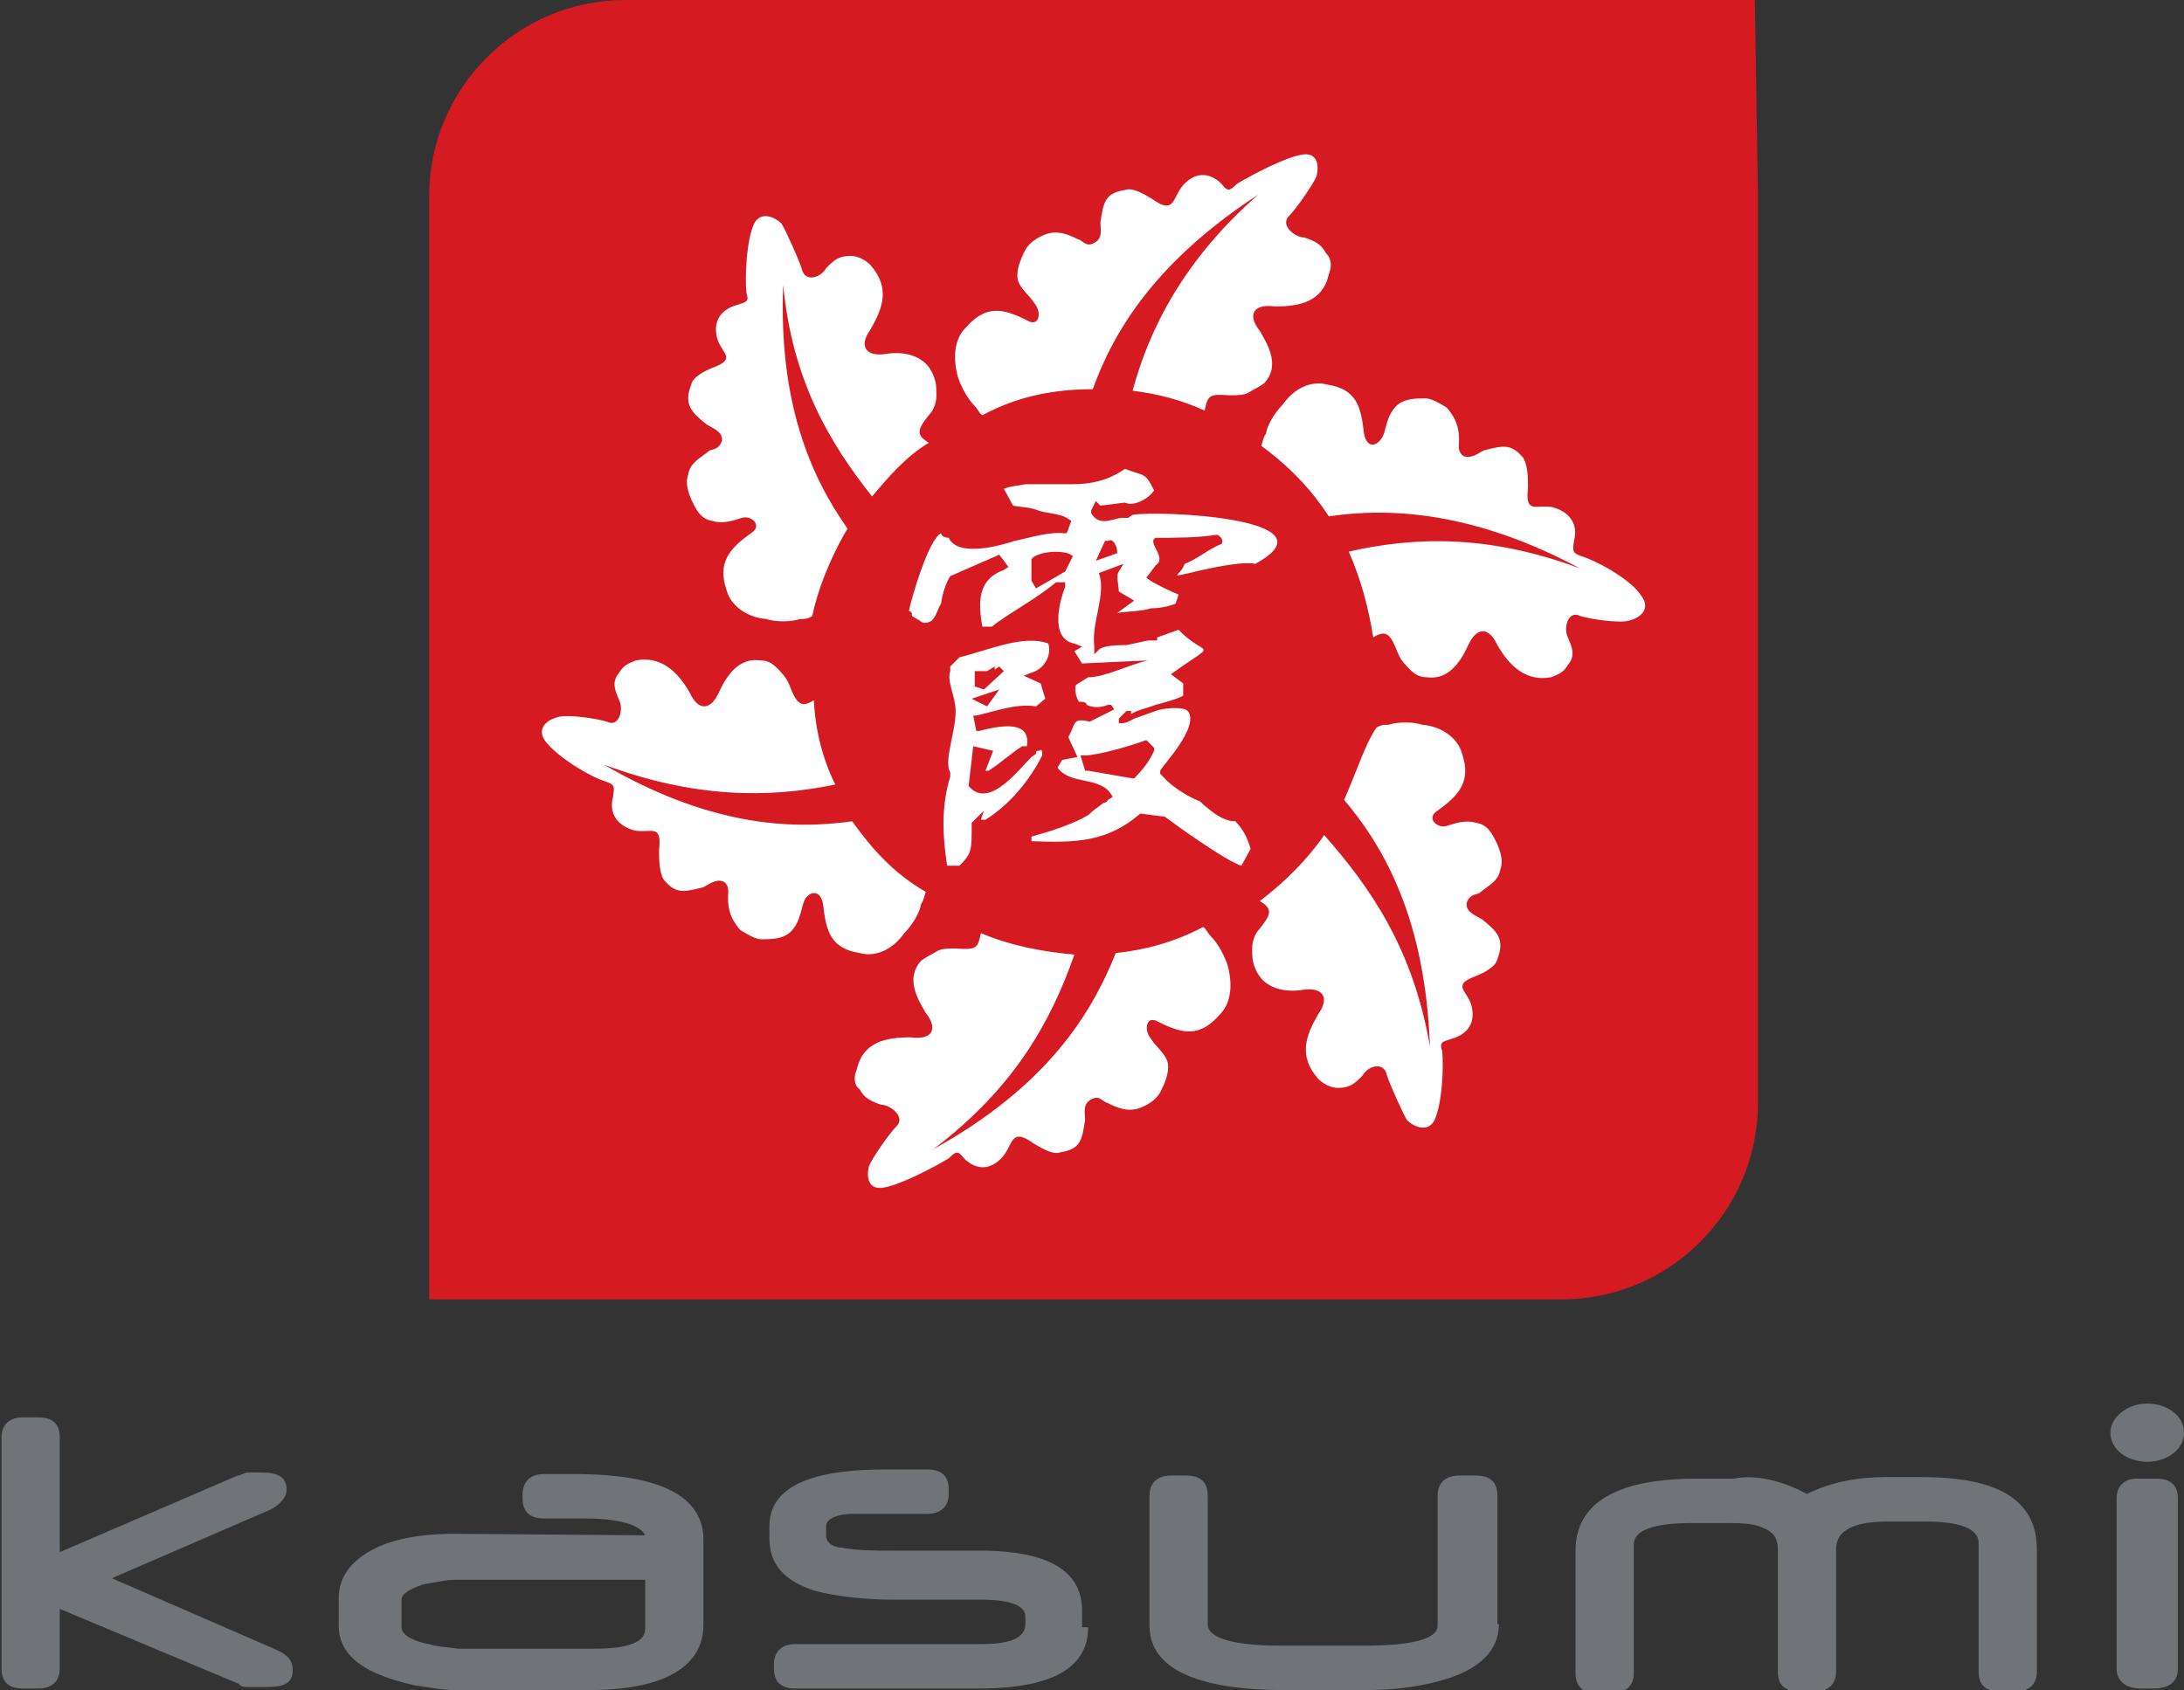 <?xml version="1.0" encoding="utf-8"?>
<!-- Generator: Adobe Illustrator 24.1.2, SVG Export Plug-In . SVG Version: 6.00 Build 0)  -->
<svg version="1.1" id="Layer_1" xmlns="http://www.w3.org/2000/svg" xmlns:xlink="http://www.w3.org/1999/xlink" x="0px" y="0px"
	 width="142.5px" height="110.3px" viewBox="0 0 142.5 110.3" style="enable-background:new 0 0 142.5 110.3;" xml:space="preserve"
	>
<rect x="0" y="0" width="142.5" height="110.3" fill="#333333" stroke="none"/>
<style type="text/css">
	.st0{fill:#D51A21;}
	.st1{fill:#FFFFFF;}
	.st2{fill:#707479;}
</style>
<g>
	<path class="st0" d="M114.5,0H40.8c-7.1,0-12.8,5.8-12.8,12.8v72h73.9c7.1,0,12.8-5.8,12.8-12.8V12.8L114.5,0z"/>
	<path class="st1" d="M55.3,34.5c-2.4-3.4-4.5-8.2-4.2-15.9c0.6,6.3,3.1,10.4,5.8,13.8c1.1-1.3,2.2-2.6,3.7-3.5
		c-0.8-0.5-0.8-0.8,0-1.8c0.3-0.3,0.5-0.8,0.5-1.3c0-0.5,0-0.8-0.2-1.3c-0.5-1.3-1.9-1.6-3.1-1.4c-1.3,0.2-1.8-0.5-1-1.6
		c0.8-1.4,1.3-2.7,0-4.2c-0.3-0.3-0.8-0.6-1.3-0.6c-0.8,0-1.1,0.3-1.6,0.8c-0.3,0.6-1.4,1-1.6,0c-0.2-0.6-1-2.4-1.3-2.9
		c-0.5-0.5-1.4-0.8-1.8,0c-0.5,1.1-0.6,3.4-0.5,4.5c0.2,0.6,0,0.6-0.6,0.8c-1.1,0.3-1.6,1.1-1.3,2.2c0.3,1,1.3,1.3-0.3,1.9
		c-0.5,0.2-1.3,0.6-1.4,1.1c-0.5,1.3,0,1.8,1,2.6c0.5,0.3,1.1,0.5,1,1.1c-0.2,0.5-0.5,0.5-0.8,0.6c-0.6,0.5-1.3,0.8-1.4,1.6
		c-0.2,0.5,0,1.1,0.2,1.6c0.3,0.6,0.6,1.3,1.4,1.4c0.6,0.2,1.3,0,1.9-0.2c0.6-0.2,1.4,0.5,0.6,1c-1.4,1-2.2,1.9-1.6,3.7
		c0.3,1.1,1.4,1.8,2.6,1.9c0.6,0.2,1.6,0.2,2.2,0c0.3,0,0.5,0,0.8-0.2C53.3,38.7,54.1,36.5,55.3,34.5 M87.7,52.2
		c2.7,3.2,5.3,7.9,5.6,16.1c-1.1-6.4-3.9-10.4-6.9-13.8c-1.1,1.6-2.6,3.1-4.2,4.3c0.8,0.5,0.8,0.8,0,1.8c-0.3,0.3-0.5,0.8-0.5,1.3
		c0,0.5,0,0.8,0.2,1.3c0.5,1.3,1.9,1.6,3.1,1.4c1.3-0.2,1.8,0.5,1,1.6c-0.8,1.4-1.3,2.7,0,4.2c0.3,0.3,0.8,0.6,1.3,0.6
		c0.8,0,1.1-0.3,1.6-0.8c0.3-0.6,1.4-1,1.6,0c0.2,0.6,1,2.4,1.3,2.9c0.5,0.5,1.4,0.8,1.8,0c0.5-1.1,0.6-3.4,0.5-4.5
		c-0.2-0.6,0-0.6,0.6-0.8c1.1-0.3,1.6-1.1,1.3-2.2c-0.3-1-1.3-1.3,0.3-1.9c0.5-0.2,1.3-0.6,1.4-1.1c0.5-1.3,0-1.8-1-2.6
		c-0.5-0.3-1.1-0.5-1-1.1c0.2-0.5,0.5-0.5,0.8-0.6c0.6-0.5,1.3-0.8,1.4-1.6c0.2-0.5,0-1.1-0.2-1.6c-0.3-0.6-0.6-1.3-1.4-1.4
		c-0.6-0.2-1.3,0-1.9,0.2s-1.4-0.5-0.6-1c1.4-1,2.2-1.9,1.6-3.7c-0.3-1.1-1.4-1.8-2.6-1.9c-0.6-0.2-1.6-0.2-2.2,0
		c-0.3,0-0.5,0-0.8,0.2C89.1,48.5,88.5,50.4,87.7,52.2 M55.6,53.6c-4.2,0.6-9.5,0.2-16.2-3.7c5.9,2.2,10.8,2.2,15.1,1.3
		c-0.8-1.6-1.3-3.5-1.4-5.5c-0.8,0.5-1.1,0.3-1.6-1c-0.2-0.5-0.5-0.8-0.8-1.1c-0.3-0.3-0.6-0.5-1.1-0.5c-1.4-0.2-2.2,1-2.7,2.1
		c-0.5,1.1-1.3,1.3-1.9,0c-0.8-1.4-1.9-2.4-3.5-2.1c-0.5,0.2-0.8,0.3-1.1,0.8c-0.5,0.6-0.3,1.1,0,1.8c0.3,0.6,0,1.8-0.8,1.4
		c-0.6-0.2-2.6-0.5-3.2-0.3c-0.8,0.2-1.4,0.8-0.8,1.6c0.8,1,2.7,2.2,3.9,2.6c0.6,0.2,0.6,0.3,0.5,1c-0.3,1.1,0.3,1.9,1.4,2.2
		c1.1,0.2,1.8-0.5,1.6,1.3c0,0.5,0,1.4,0.3,1.9c0.8,1,1.4,0.8,2.6,0.5c0.5-0.3,1-0.6,1.4-0.3c0.3,0.3,0.2,0.6,0.2,1
		c0,0.8,0.2,1.4,0.8,2.1c0.5,0.3,1,0.6,1.4,0.6c0.6,0,1.4,0,1.9-0.5s0.6-1.1,0.8-1.8c0.2-0.8,1.1-1.1,1.3,0c0.2,1.8,0.5,2.9,2.4,3.2
		c1.1,0.3,2.2-0.3,2.9-1.3c0.5-0.5,1-1.3,1.1-1.9c0.2-0.3,0.2-0.5,0.3-0.8C58.3,57,56.9,55.4,55.6,53.6 M86.7,33.7
		c4-0.6,9.5-0.3,16.4,3.4C97.2,34.9,92.4,35,88,36c0.8,1.8,1.3,3.7,1.6,5.6c0.8-0.5,1.1-0.3,1.6,1c0.2,0.5,0.5,0.8,0.8,1.1
		s0.6,0.5,1.1,0.5c1.4,0.2,2.2-1,2.7-2.1c0.5-1.1,1.3-1.3,1.9,0c0.8,1.4,1.9,2.4,3.5,2.1c0.5-0.2,0.8-0.3,1.1-0.8
		c0.5-0.6,0.3-1.1,0-1.8c-0.3-0.6,0-1.8,0.8-1.4c0.6,0.2,2.6,0.5,3.2,0.3c0.8-0.2,1.4-0.8,0.8-1.6c-0.6-1-2.7-2.2-3.9-2.6
		c-0.6-0.2-0.6-0.3-0.5-1c0.3-1.1-0.3-1.9-1.4-2.2c-1.1-0.2-1.8,0.5-1.6-1.3c0-0.5,0-1.4-0.3-1.9c-0.8-1-1.4-0.8-2.6-0.5
		c-0.5,0.3-1,0.6-1.4,0.3c-0.3-0.3-0.2-0.6-0.2-1c0-0.8-0.2-1.4-0.8-2.1c-0.5-0.3-1-0.6-1.4-0.6c-0.6,0-1.4,0-1.9,0.5
		c-0.5,0.5-0.6,1.1-0.8,1.8c-0.3,0.8-1.1,1.1-1.3,0c-0.2-1.8-0.5-2.9-2.4-3.2c-1.1-0.3-2.2,0.3-2.9,1.3c-0.5,0.5-1,1.3-1.1,1.9
		c-0.2,0.3-0.2,0.5-0.3,0.8C84.2,30.5,85.6,32,86.7,33.7 M72.8,62.2c-1.6,4-4.5,8.7-11.9,12.8c5.3-4,7.7-8.4,9.2-12.7
		c-2.2-0.2-4.2-0.6-6.1-1.4c-0.2,1-0.3,1.1-1.6,1c-0.5,0-1,0-1.3,0.2c-0.3,0.2-0.6,0.3-1,0.6c-1,1.1-0.3,2.4,0.3,3.4
		c0.8,1,0.5,1.8-1,1.6c-1.6,0-3.1,0.3-3.5,2.1c-0.2,0.5-0.2,1,0.2,1.3c0.3,0.6,0.8,0.8,1.4,1c0.6,0,1.6,0.8,1,1.4
		c-0.5,0.5-1.6,2.1-1.8,2.6c-0.2,0.8,0,1.6,1,1.4c1.1-0.2,3.2-1.3,4.2-1.9c0.5-0.5,0.6-0.5,1,0c0.8,0.8,1.8,0.8,2.6-0.2
		c0.6-0.8,0.5-1.8,1.9-0.8c0.5,0.3,1.3,0.8,1.8,0.6c1.3-0.2,1.4-0.8,1.6-2.1c0-0.5-0.2-1.1,0.5-1.4c0.5-0.2,0.6,0.2,1,0.3
		c0.6,0.3,1.3,0.6,2.1,0.3c0.5-0.2,1-0.5,1.3-1c0.3-0.6,0.6-1.3,0.5-1.9s-0.8-1.1-1.1-1.6c-0.5-0.6-0.3-1.6,0.5-1.1
		c1.6,0.8,2.7,1,4-0.5c0.8-0.8,0.8-2.1,0.5-3.2c-0.2-0.6-0.6-1.4-1.1-1.9c-0.2-0.2-0.3-0.5-0.5-0.6C76.6,61.5,74.7,62,72.8,62.2
		 M71.3,25.4c1.4-3.9,4.2-8.4,10.8-12.7c-4.8,4.2-7.1,8.7-8.2,12.8c1.6,0.2,3.2,0.6,4.7,1.3c0.2-1,0.3-1.1,1.6-1c0.5,0,1,0,1.3-0.2
		c0.3-0.2,0.6-0.3,1-0.6c1-1.1,0.3-2.4-0.3-3.4c-0.8-1-0.5-1.8,1-1.6c1.6,0,3.1-0.3,3.5-2.1c0.2-0.5,0.2-1-0.2-1.4
		c-0.3-0.6-0.8-0.8-1.4-1c-0.6,0-1.6-0.8-1-1.4c0.5-0.5,1.6-2.1,1.8-2.6c0.2-0.8,0-1.6-1-1.4c-1.1,0.2-3.2,1.3-4.2,1.9
		c-0.5,0.5-0.6,0.5-1,0c-0.8-0.8-1.8-0.8-2.6,0.2C76.5,13,76.6,14,75.2,13c-0.5-0.3-1.3-0.8-1.8-0.6c-1.3,0.2-1.4,0.8-1.6,2.1
		c0,0.5,0.2,1.1-0.5,1.4c-0.5,0.2-0.6-0.2-1-0.3c-0.6-0.3-1.3-0.6-2.1-0.3c-0.5,0.2-1,0.5-1.3,1c-0.3,0.6-0.6,1.3-0.5,1.9
		s0.8,1.1,1.1,1.6c0.5,0.6,0.3,1.6-0.5,1.1c-1.6-0.8-2.7-1-4,0.5c-0.8,0.8-0.8,2.1-0.5,3.2c0.2,0.6,0.6,1.4,1.1,1.9
		c0.2,0.2,0.3,0.5,0.5,0.6C66.3,25.9,68.7,25.4,71.3,25.4L71.3,25.4z M62.6,42.9L62,43.5v0.3c-0.2,0.6,0.2,1.4,0.3,2.1
		c0.3,1.3-0.8,3.7-0.3,4.5v0.3c-0.6,1.9-0.5,3.9-0.2,5.8h0.8c0.8-0.8,0.8-1,0.8-2.6v-0.2l0.8-0.8l-0.2,0.6h0.3
		c1.6-1,2.9-2.6,3.7-4.2c0-0.2,0-0.5-0.2-0.3c-0.2,0-0.2,0-0.2,0.2l-0.3,0.2c-0.8,0.8-2.6,3.2-3.9,2.1l-0.2-0.2l0.3-2.6l1.3,0.3
		l-0.5,1.3h0.2c0.8-0.5,1.4-1.1,2.2-1.6h0.3c0.3-1.8-1.9-1.3-3.1-1h-0.2l-0.2-1h0.2c1.3-0.3,2.6-0.8,3.9-0.6l0.6-0.5l-0.3-1
		l-1.1-0.5l0.5-0.2c1-0.3,1.3-1.3,1.1-1.9C66.8,41.4,64.6,42.4,62.6,42.9 M64.4,43.8l0.5-0.3v0.2l0.3-0.2l0.3,0.3L64.2,45l-0.6-0.2
		v-1L64.4,43.8L64.4,43.8z M65.2,45l-0.8,1.1l-1-0.5L65.2,45z M74.8,37.7c0.3,0.3,1.8,1,2.1,1.1l-0.2,0.6c-0.5,0.2-1.1,0.3-1.6,0.3
		c-0.6,0.2-1.6,0.2-2.2,0.3V40l1.1-0.8l-1-0.6c0-0.3-0.2-1.1,0-1.3l0.3-0.5l-1.6,0.6c0.5,1.4-0.5,3.2-0.3,4.8v0.5l0.3-0.3
		c0.3-0.3,1.4-0.3,1.8-0.3l1.4-0.3h0.6v-0.2l1.4-0.5c1.8,1.9,2.7,0.6-0.5,2.9l0.8,0.6v0.8c-0.3,0.2-1.4,0.5-1.8,0.6
		c-0.5,0.2-1.1,0.3-1.6,0.6v-0.2h-0.3l-0.2,0.2l-0.3,0.3v0.3h0.2c0.3,0,0.6-0.2,0.8-0.3l1.4-0.5c0.5-0.2,1.8-0.3,2.1,0
		c0.8,1-1.6,3.5-1.8,3.9v0.2l0.2,0.2c0.5,0.6,1.6,1.3,2.4,1.6l0.2,0.2c0.6,0.5,1.3,1.1,2.1,1.1c0.5,0.5,0.8,1.1,1,1.8l-0.6,1.1
		c-1-0.3-4.2-2.6-5-3.2l-1.6-0.2c-2.2,1.9-4.3,1.9-7.1,1.8v-0.3c1.1-0.3,2.7-0.8,3.7-1.4c0.3-0.3,0.6-0.5,1-0.8
		c0.2,0,0.3-0.2,0.3-0.2l0.3-0.2l-0.2-0.3c-0.8-1-2.6-0.5-3.4-1.6l0.3-0.5l1-0.2l-0.6-1.3c0.5-0.8,0.2-1.3,1.4-1l1.6-0.8l-0.2-0.3
		h-0.2c-0.5,0.2-1,0.2-1.4,0c0-0.2-0.3-0.2-0.5-0.2c-0.2-0.3-0.3-0.8-0.2-1.1l0.8-0.5c1.1,0,2.6-0.8,3.9-1.1l-4.3,0.2l-0.5-0.8
		l0.5-0.3l-0.5-0.2c-1.6-0.3-1-2.7-0.6-3.7v-0.3h-0.6c-1.3,1.1-2.9,1.9-4.2,2.9h-0.6c-0.3-1.6-0.3-3.1,1.4-3.7l0.3-0.2l-0.6-0.8
		L62,37.6c-0.3,0.5-0.5,1.1-0.6,1.8c-0.2,0.3-0.3,0.8-0.6,1.1c-0.3,0.2-0.6,0.2-0.8,0l-0.5-0.3c0-0.2,0-0.3-0.2-0.3
		c0.2-1,1.3-4.7,2.1-5.1c0,0.2,0.3,0.3,0.5,0.3c0.6,1.3,3.4,0.5,4.3,0.2c1-0.2,2.2-0.6,3.2-0.5h0.2l0.3-0.8l-0.3-0.2
		c-0.5-0.3-1.4-0.3-1.9-0.5c-0.5-0.2-1.1-0.2-1.6-0.3l-0.6-1.1c0.5-0.2,1-0.2,1.4-0.3H70c1.3,0,2.4-0.3,3.4-1
		c1.3,0.5,1.3,0.2,1.9,1.4c-0.3,0.5-1.3,1.1-1.9,0.8l-1.6,0.2l-0.3-0.3l-0.3,0.6v0.2c0.6,1,1.6,0.2,2.2,0.3h0.2l0.3-0.2
		c1.6-0.3,13.5,0.2,8,3.2c-0.8-0.2-3.1,0.3-4.3,0.6c-1.4,0.3-0.6,0.2-0.3-0.6c0.8-0.3,1.6-1,2.4-1.3c0.2-0.3-0.2-0.6-0.3-0.6
		c-1.3,0.2-2.7,0.2-4,0.2c-0.6,0.3,0.8,1.3,0,1.8L74.8,37.7L74.8,37.7z M72.9,36.1c0-0.5-0.3-1-0.6-0.8h-0.2l-0.6,1.3L72.9,36.1z
		 M70,36.3c-0.5-0.5-2.4-0.3-2.7,0.2v1.4l0.3,0.5l1.9-1.1L70,36.3z M74.8,48.3c-0.8,0.3-3.1,1-4,1h-0.3l0.3,1H71l2.9,0.5H74
		c0.5-0.5,1-1.1,1.3-1.8v-0.2L75,48.5L74.8,48.3L74.8,48.3z"/>
	<path class="st2" d="M3.9,105v3.9c0,0.8-0.5,1.3-1.4,1.3h-1c-1,0-1.4-0.5-1.4-1.3V93.8c0-0.8,0.5-1.3,1.4-1.3h1
		c1,0,1.4,0.5,1.4,1.3v7.5l11.6-5c0.2,0,0.5-0.2,0.6-0.2h1c1,0,1.6,0.3,1.6,1.1c0,0.6-0.5,1-1,1.3l-10.4,4.5l10.8,4.7
		c0.6,0.3,1,0.6,1,1.3c0,1-0.8,1.1-1.8,1.1h-1.1c-0.2,0-0.5,0-0.6-0.2L3.9,105L3.9,105z M42.1,100.2c-0.5-1-2.9-1.1-3.9-1.1h-2.7
		c-1,0-1.4-0.5-1.4-1.3v-0.3c0-0.8,0.5-1.3,1.4-1.3h1.9c3.5,0,8.5,0.5,8.5,4.3v5.5c0,3.5-4,4.3-7.4,4.3h-8.7c-1,0-1.9-0.2-2.7-0.3
		c-2.2-0.5-5-1.4-5-3.9v-1.8c0-1.6,1.1-2.7,2.7-3.4c1.4-0.6,3.2-0.8,4.8-0.8L42.1,100.2L42.1,100.2z M42.1,103.1H29.7
		c-0.6,0-1.4,0.2-2.1,0.3c-0.5,0.2-1.4,0.5-1.4,1v1.8c0,0.6,1.1,1,1.8,1.1c0.6,0.2,1.3,0.2,1.9,0.3h8.7c1,0,3.5,0,3.5-1.3
		L42.1,103.1L42.1,103.1z M71,106.2c0,3.4-3.9,4-7.2,4H51.9c-1,0-1.4-0.5-1.4-1.3v-0.3c0-0.8,0.5-1.3,1.4-1.3h11.9
		c1,0,3.1,0,3.1-1.3v-0.5c0-1-1.9-1.1-2.9-1.1h-5.8c-1.6,0-3.7-0.2-5.1-0.6c-1.8-0.6-2.9-1.6-2.9-3.4v-0.8c0-3.4,4.8-3.7,7.7-3.7
		h2.6c1,0,1.4,0.5,1.4,1.3v0.3c0,0.8-0.5,1.3-1.4,1.3h-5c-0.5,0-1.6,0.2-1.6,0.8v0.6c0,0.5,0.5,0.8,1,0.8c1,0.2,2.2,0.2,3.2,0.2h5.8
		c3.1,0,6.7,0.6,6.7,3.9v1.1L71,106.2L71,106.2z M97.8,106c0,1.8-1.4,2.9-3.2,3.5c-1.8,0.6-3.7,0.8-5.5,0.8h-5.3
		c-3.4,0-8.8-0.5-8.8-4.2v-8.5c0-0.8,0.5-1.3,1.4-1.3h1c1,0,1.4,0.5,1.4,1.3v8.4c0,1.4,3.9,1.4,4.8,1.4H89c1,0,4.8,0,4.8-1.3v-8.5
		c0-0.8,0.5-1.3,1.4-1.3h1.1c1,0,1.4,0.5,1.4,1.3V106L97.8,106z M117.9,97.5c1.6-0.8,3.4-1.1,5.1-1.1h2.4c3.7,0,7.5,0.8,7.5,4.7v8
		c0,0.8-0.5,1.3-1.4,1.3h-1c-1,0-1.4-0.5-1.4-1.3v-8.4c0-1.4-2.7-1.4-3.7-1.4h-2.2c-1.4,0-3.4,0.2-3.4,1.8v8c0,0.8-0.5,1.3-1.4,1.3
		h-1c-1,0-1.4-0.5-1.4-1.3v-8c0-0.6-0.2-1.1-1-1.4c-0.6-0.3-1.6-0.3-2.2-0.3h-2.2c-1.1,0-4,0-4,1.4v8.4c0,0.8-0.5,1.3-1.4,1.3h-1
		c-1,0-1.4-0.5-1.4-1.3v-8c0-3.9,4.2-4.7,7.9-4.7h2.4C114.7,96.2,116.4,96.7,117.9,97.5 M140.1,91.6c1.3,0,2.4,0.8,2.4,1.9
		s-1.1,1.9-2.4,1.9s-2.4-0.8-2.4-1.9C137.7,92.5,138.8,91.6,140.1,91.6 M140.7,96.5c1,0,1.4,0.5,1.4,1.3v11.1c0,0.8-0.5,1.3-1.6,1.3
		h-0.8c-1,0-1.6-0.5-1.6-1.3V97.8c0-0.8,0.5-1.3,1.3-1.3H140.7L140.7,96.5z"/>
</g>
</svg>
